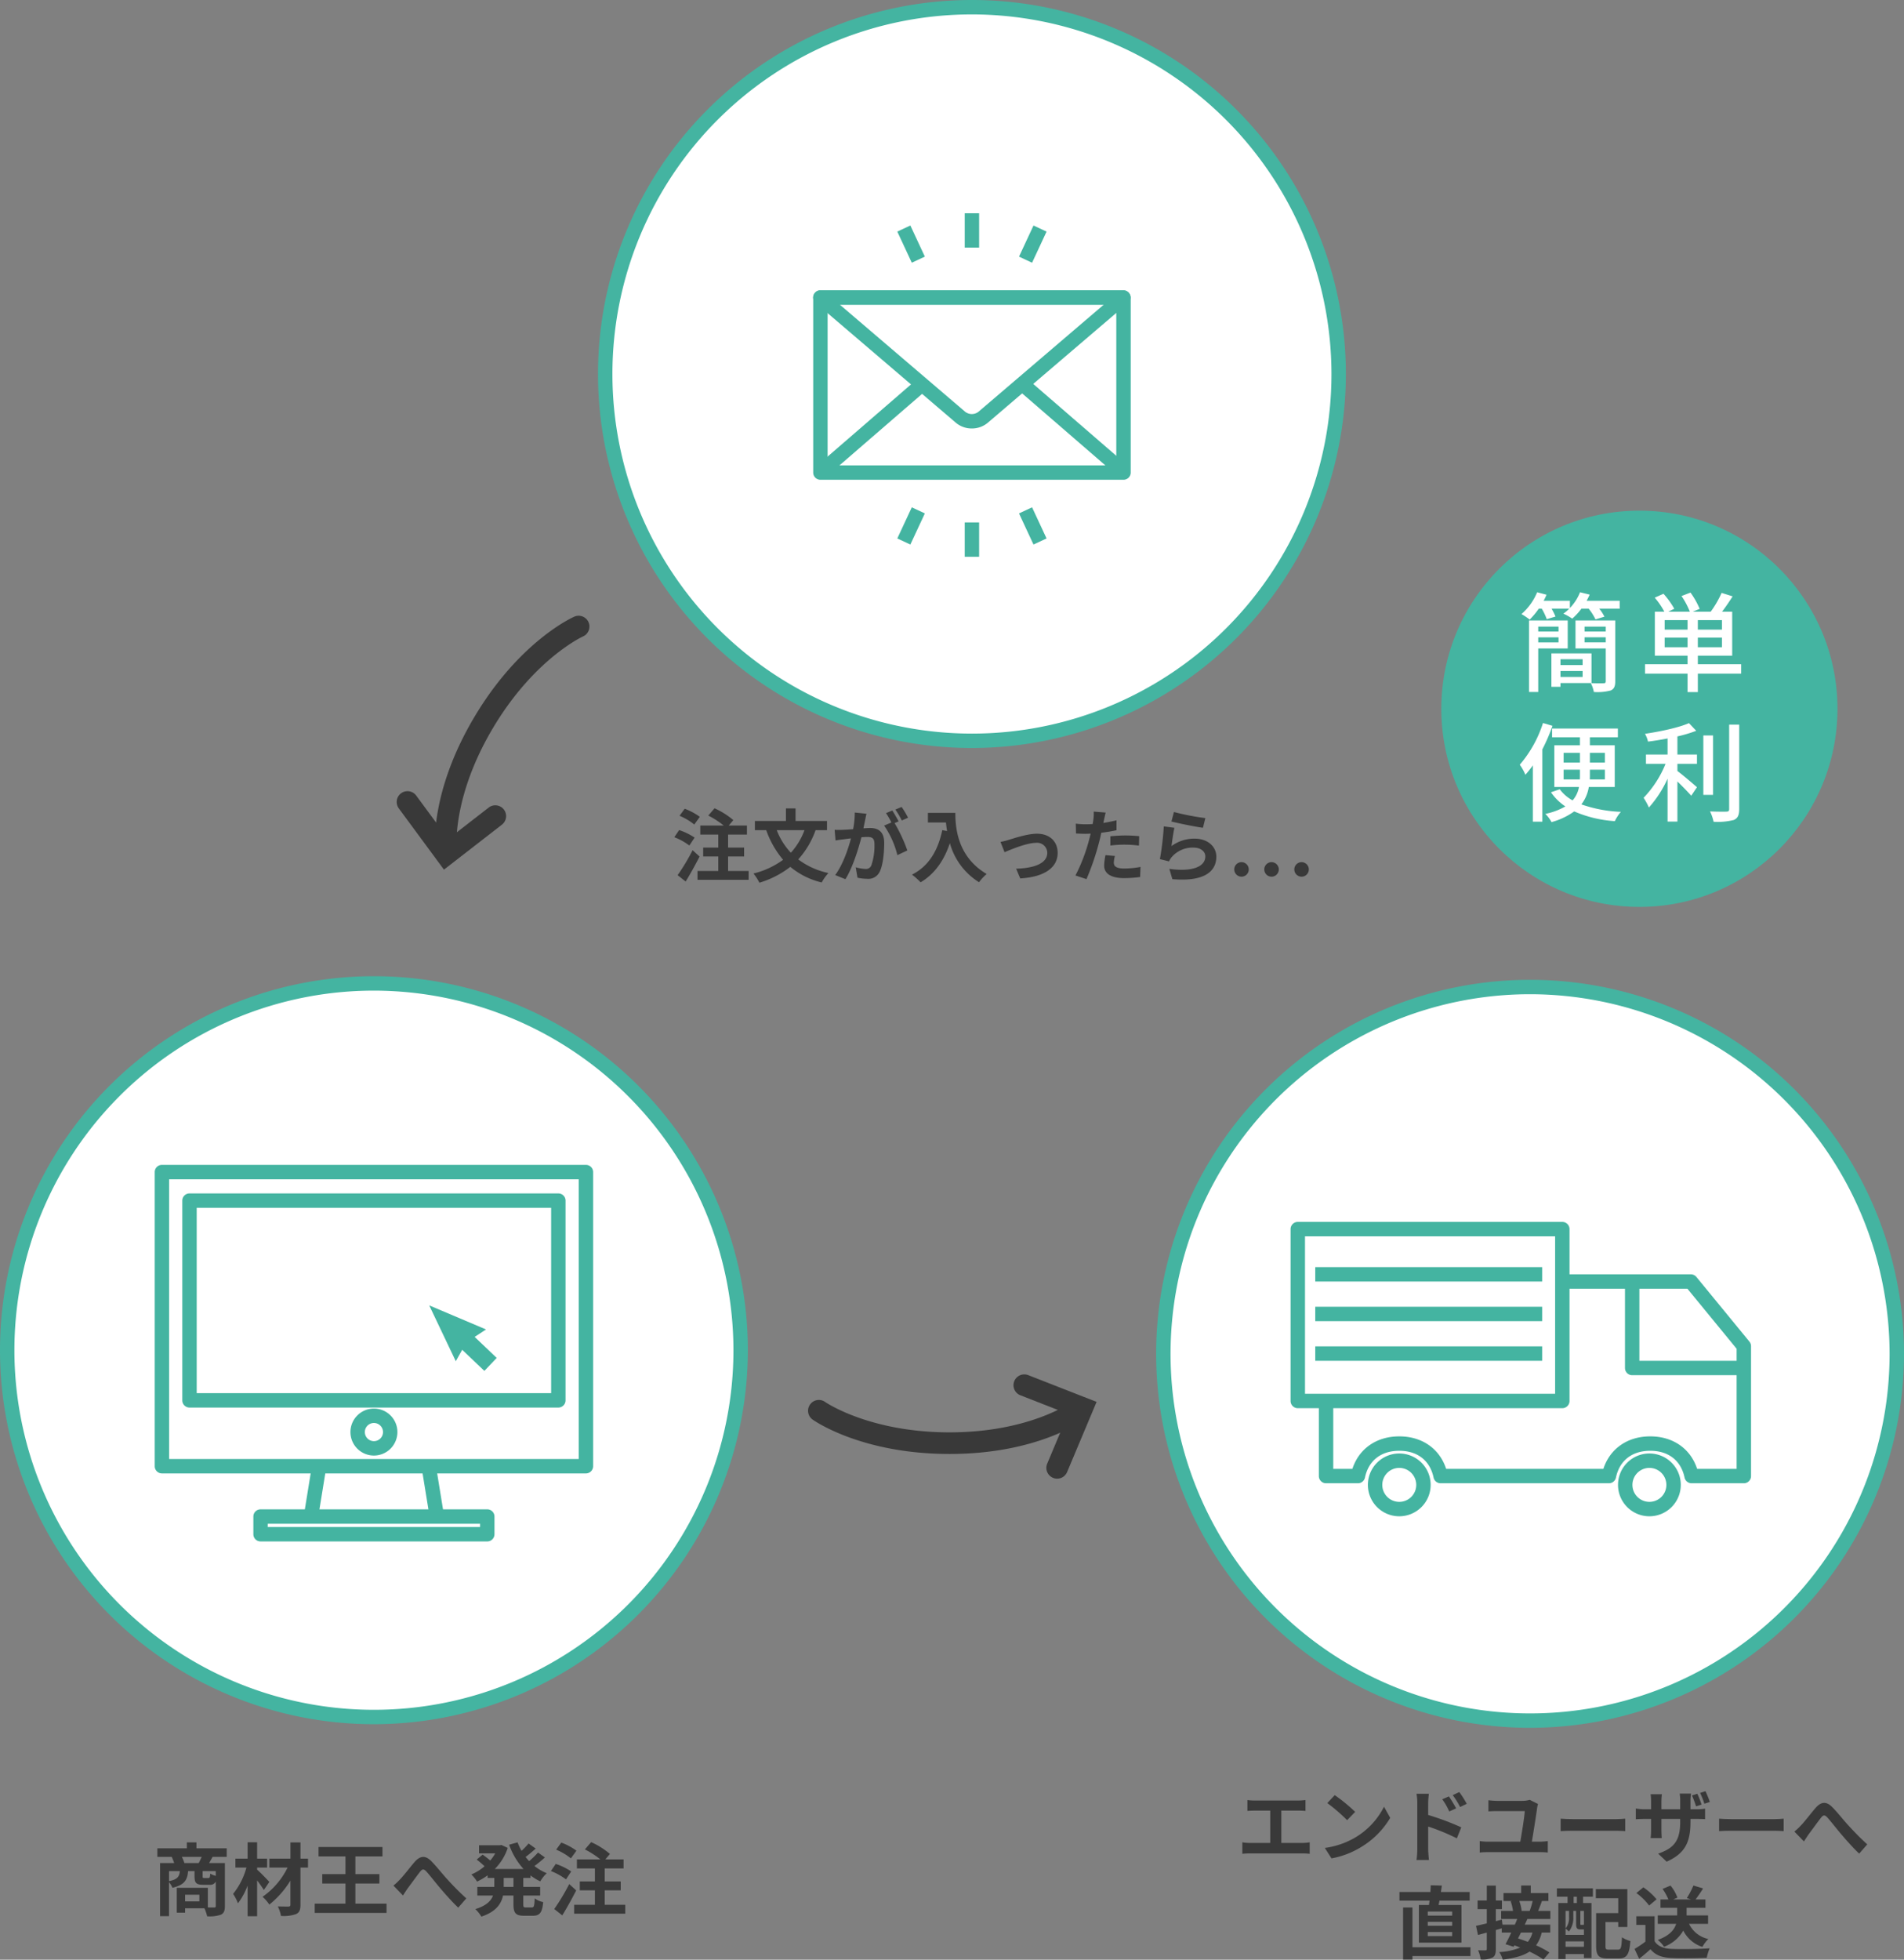 <svg id="レイヤー_1" data-name="レイヤー 1" xmlns="http://www.w3.org/2000/svg" viewBox="0 0 528.667 544.02"><rect x="0" y="0" width="528.667" height="544.02" fill="#808080" stroke="none"/><defs><style>.cls-1{fill:#393939;}.cls-2{fill:#fff;}.cls-3{fill:#44b4a1;}</style></defs><title>sp-system-1</title><path class="cls-1" d="M338.6,245.941a3,3,0,0,1-2.978-2.679c-.069-.649-1.539-16.138,10.954-37.074,12.473-20.9,27.066-27.487,27.682-27.757a3,3,0,0,1,2.421,5.49h0c-.134.06-13.533,6.208-24.95,25.341-11.388,19.084-10.152,33.238-10.139,33.379a3.006,3.006,0,0,1-2.99,3.3Z" transform="translate(-214.805 -7.24)"/><path class="cls-1" d="M338.073,248.658l-12.534-17.006a3,3,0,1,1,4.83-3.56l8.885,12.055,11.238-8.721a3,3,0,1,1,3.679,4.74Z" transform="translate(-214.805 -7.24)"/><path class="cls-1" d="M478.456,410.868c-24.341,0-37.474-9.158-38.021-9.548a3,3,0,0,1,3.474-4.892c.144.1,12.288,8.439,34.546,8.439,22.224,0,33.745-8.314,33.858-8.4a3,3,0,0,1,3.591,4.808C515.384,401.669,502.837,410.868,478.456,410.868Z" transform="translate(-214.805 -7.24)"/><path class="cls-1" d="M508.335,417.725a3,3,0,0,1-2.765-4.163l5.8-13.806-13.248-5.183a3,3,0,1,1,2.186-5.588l18.977,7.423L511.1,415.886A3,3,0,0,1,508.335,417.725Z" transform="translate(-214.805 -7.24)"/><path class="cls-1" d="M576.412,518.848a12.892,12.892,0,0,0,2.046-.177v3.19a17.065,17.065,0,0,0-2.046-.109h-14.5a18.4,18.4,0,0,0-2.156.109v-3.19a11.8,11.8,0,0,0,2.156.177H567.5V509.87h-4.247c-.594,0-1.54.044-2.09.088v-3.015a16.167,16.167,0,0,0,2.09.132h11.97c.66,0,1.431-.065,2.068-.132v3.015c-.66-.044-1.43-.088-2.068-.088h-4.643v8.978Z" transform="translate(-214.805 -7.24)"/><path class="cls-1" d="M591.085,517.351a20.855,20.855,0,0,0,8.009-8.559l1.717,3.1a23.392,23.392,0,0,1-8.142,8.141,23.816,23.816,0,0,1-8.163,3.1l-1.848-2.9A22.68,22.68,0,0,0,591.085,517.351Zm0-7.129-2.244,2.311a45.735,45.735,0,0,0-5.5-4.753l2.068-2.2A46.225,46.225,0,0,1,591.085,510.222Z" transform="translate(-214.805 -7.24)"/><path class="cls-1" d="M611.347,511.08a76.475,76.475,0,0,1,9.2,3.433l-1.232,3.059a58.959,58.959,0,0,0-7.965-3.278v6.227c0,.616.11,2.156.22,3.059h-3.454a23.861,23.861,0,0,0,.22-3.059V507.868a15.5,15.5,0,0,0-.22-2.663h3.433a23.964,23.964,0,0,0-.2,2.663Zm5.853-.968a17.921,17.921,0,0,0-1.936-3.389l1.848-.792c.616.924,1.5,2.332,2,3.322Zm3.015-1.232a20.646,20.646,0,0,0-2.046-3.3l1.826-.857a29.128,29.128,0,0,1,2.068,3.256Z" transform="translate(-214.805 -7.24)"/><path class="cls-1" d="M642.522,518.5a17.057,17.057,0,0,0,2.046-.176v3.19a17.087,17.087,0,0,0-2.046-.11H627.846a19.016,19.016,0,0,0-2.178.11v-3.19a14.859,14.859,0,0,0,2.178.176h9.088c.418-2.4,1.188-7.062,1.231-8.493h-7.591c-.88,0-1.694.022-2.486.088v-3.1a22.432,22.432,0,0,0,2.465.176h6.953a7.944,7.944,0,0,0,2.046-.285l2.288,1.144a9.41,9.41,0,0,0-.22.99c-.265,2-1.057,7.02-1.475,9.483Z" transform="translate(-214.805 -7.24)"/><path class="cls-1" d="M648.13,512.114c.792.066,2.4.132,3.542.132h11.816c1.012,0,2-.088,2.574-.132v3.454c-.528-.021-1.65-.109-2.574-.109H651.672c-1.254,0-2.728.044-3.542.109Z" transform="translate(-214.805 -7.24)"/><path class="cls-1" d="M685.818,509.5a12.67,12.67,0,0,0,2.42-.176v2.926c-.484-.044-1.254-.065-2.4-.065h-1.65v.726c0,5.457-1.3,8.779-6.623,11.134l-2.354-2.223c4.246-1.5,6.116-3.389,6.116-8.8v-.836h-5.215v2.992c0,.99.066,1.87.089,2.311h-3.081a17.738,17.738,0,0,0,.132-2.311v-2.992h-1.87c-1.1,0-1.893.044-2.376.088v-2.992a13.93,13.93,0,0,0,2.376.22h1.87v-2.2a17.9,17.9,0,0,0-.132-1.98h3.125a17.515,17.515,0,0,0-.133,2V509.5h5.215v-2.333a13.846,13.846,0,0,0-.132-2.023h3.146a13.433,13.433,0,0,0-.154,2.023V509.5Zm-.088-.814a29.157,29.157,0,0,0-1.123-3.015l1.475-.483a22.356,22.356,0,0,1,1.166,3.014Zm2.31-.726a19.69,19.69,0,0,0-1.187-2.993l1.5-.483c.418.88.924,2.156,1.21,2.992Z" transform="translate(-214.805 -7.24)"/><path class="cls-1" d="M692.13,512.114c.792.066,2.4.132,3.542.132h11.816c1.012,0,2-.088,2.574-.132v3.454c-.528-.021-1.65-.109-2.574-.109H695.672c-1.254,0-2.728.044-3.542.109Z" transform="translate(-214.805 -7.24)"/><path class="cls-1" d="M714.855,513.984c1.013-1.034,2.707-3.278,4.049-4.841,1.519-1.738,2.948-1.892,4.533-.352,1.474,1.452,3.212,3.7,4.51,5.1,1.387,1.519,3.235,3.477,5.325,5.347l-2.244,2.574c-1.562-1.474-3.433-3.564-4.818-5.192-1.364-1.584-2.971-3.675-4-4.818-.771-.837-1.166-.727-1.8.065-.857,1.1-2.42,3.257-3.344,4.489-.507.7-.99,1.5-1.387,2.067l-2.641-2.728A18.464,18.464,0,0,0,714.855,513.984Z" transform="translate(-214.805 -7.24)"/><path class="cls-1" d="M611.566,536.078c.066-.374.133-.792.177-1.21h-8.361v-2.4h8.6c.044-.66.065-1.3.088-1.871l3.08.089c-.088.594-.154,1.188-.264,1.782h7.987v2.4h-8.384c-.088.418-.154.836-.242,1.21h6.359v10.451H608.772V536.078Zm11.53,14.17H606.99v.99h-2.6V536.76h2.6v11.046H623.1ZM618.014,537.9h-6.777v1.122h6.777Zm0,2.838h-6.777v1.1h6.777Zm0,2.839h-6.777V544.7h6.777Z" transform="translate(-214.805 -7.24)"/><path class="cls-1" d="M638.892,539.95c-.22.506-.462,1.057-.727,1.584h7.086v2.2h-2.377a9.716,9.716,0,0,1-1.562,3.542,25.443,25.443,0,0,1,3.7,1.98l-1.65,1.958a26.565,26.565,0,0,0-3.873-2.2c-1.716,1.145-4.114,1.8-7.437,2.244a6.948,6.948,0,0,0-.969-2.112,17.631,17.631,0,0,0,5.831-1.254c-.55-.22-1.1-.44-1.628-.616l-.22.4-2.245-.727c.484-.88,1.057-2.024,1.606-3.212h-2.641v-1.188c-.55.154-1.1.33-1.649.484v5.236c0,1.3-.221,2-.925,2.4a6.493,6.493,0,0,1-3.278.528,9.526,9.526,0,0,0-.726-2.553c.857.044,1.76.044,2.046.022.264,0,.374-.089.374-.419v-4.51l-2.442.66-.55-2.531c.836-.176,1.87-.418,2.992-.682v-3.961h-2.553v-2.4h2.553v-4.136h2.509v4.136h1.693v2.4h-1.693v3.345l1.672-.44.176,1.408h3.433q.363-.825.66-1.584h-4.467v-2.222h3.3a14.854,14.854,0,0,0-.639-2.685l.44-.088h-2.442v-2.2h4.907v-2.09h2.662v2.09h4.906v2.2h-1.8c-.353,1.012-.727,1.979-1.057,2.772h3.389v2.222Zm-1.782,3.785c-.264.55-.55,1.1-.814,1.628.858.264,1.782.594,2.729.946a6.733,6.733,0,0,0,1.276-2.574Zm-.462-8.779a11.473,11.473,0,0,1,.66,2.75l-.088.022h2.31a21.4,21.4,0,0,0,.837-2.772Z" transform="translate(-214.805 -7.24)"/><path class="cls-1" d="M647.1,531.457h9.989v2.311h-2.729v1.76h2.333V550.8H654.6v-1.1h-5.1v1.386h-2V535.527h2.553v-1.76h-2.971Zm6.557,11.4c-.946,0-1.232-.286-1.232-1.584v-3.564h-.77v1.738a6.068,6.068,0,0,1-1.232,4,6.583,6.583,0,0,0-.924-.814v1.738h5.1v-1.519h-.946Zm-4.158-5.148v4.862a4.48,4.48,0,0,0,.968-3.146v-1.716Zm5.1,9.968v-1.5h-5.1v1.5Zm-1.958-13.906h-.9v1.76h.9Zm1.958,3.938h-.99v3.564c0,.286.022.309.2.309h.4c.2,0,.241,0,.285-.066a.494.494,0,0,0,.11.088Zm9.439,10.76c.858,0,.99-.528,1.122-3.433a7.422,7.422,0,0,0,2.332,1.034c-.264,3.719-.968,4.841-3.234,4.841H661.2c-2.442,0-3.212-.748-3.212-3.455v-9.131h6.139v-4.137H657.9v-2.53h8.757v10.518h-2.53v-1.364h-3.542v6.623c0,.924.132,1.034.989,1.034Z" transform="translate(-214.805 -7.24)"/><path class="cls-1" d="M674.223,546.111c.9,1.475,2.552,2.068,4.841,2.156,2.574.11,7.524.044,10.451-.176a13.67,13.67,0,0,0-.814,2.641c-2.64.132-7.062.176-9.681.065-2.707-.11-4.511-.726-5.941-2.442-.968.858-1.937,1.717-3.146,2.641l-1.276-2.729a28.812,28.812,0,0,0,3.015-2.024V541.6h-2.53v-2.4h5.083Zm-1.519-9.88a16.671,16.671,0,0,0-3.542-3.477l1.936-1.584a17.661,17.661,0,0,1,3.675,3.322Zm11.09,5.083a7.689,7.689,0,0,0,5.347,4.2,9.605,9.605,0,0,0-1.65,2.2,9.009,9.009,0,0,1-5.3-4.533,10.321,10.321,0,0,1-5.347,4.489,8.232,8.232,0,0,0-1.738-1.893c3.345-1.232,4.62-2.883,5.1-4.467h-5.1V538.96h5.391v-2.112h-4.643v-2.31h2.2a14.45,14.45,0,0,0-1.628-2.927l2.222-.924a11.379,11.379,0,0,1,1.915,3.344l-1.166.507H684.3l-1.122-.4A21.839,21.839,0,0,0,685,530.665l2.685.814c-.7,1.122-1.452,2.222-2.091,3.059h2.751v2.31h-5.237v2.112h5.963v2.354Z" transform="translate(-214.805 -7.24)"/><circle class="cls-2" cx="424.843" cy="375.825" r="101.825"/><path class="cls-3" d="M639.647,486.89A103.825,103.825,0,1,1,743.472,383.064,103.943,103.943,0,0,1,639.647,486.89Zm0-203.65a99.825,99.825,0,1,0,99.824,99.825A99.938,99.938,0,0,0,639.647,283.24Z" transform="translate(-214.805 -7.24)"/><path class="cls-3" d="M699,419H684.5a2,2,0,0,1-1.957-1.587c-1-4.722-4.469-7.43-9.525-7.43s-8.528,2.708-9.525,7.43A2,2,0,0,1,661.532,419H614.81a2,2,0,0,1-1.957-1.587c-1-4.722-4.469-7.43-9.525-7.43s-8.528,2.708-9.525,7.43A2,2,0,0,1,591.845,419H583a2,2,0,0,1-2-2V363a2,2,0,0,1,2-2H684.285a2,2,0,0,1,1.547.731l14.715,17.944a2,2,0,0,1,.453,1.269V417A2,2,0,0,1,699,419Zm-12.97-4H697V381.66L683.339,365H585v50h5.312c1.83-5.6,6.684-9.017,13.016-9.017S614.513,409.4,616.343,415H660c1.83-5.6,6.684-9.017,13.016-9.017S684.2,409.4,686.03,415Z" transform="translate(-214.805 -7.24)"/><path class="cls-3" d="M603.327,428.166a8.715,8.715,0,1,1,8.715-8.715A8.724,8.724,0,0,1,603.327,428.166Zm0-13.431a4.715,4.715,0,1,0,4.715,4.716A4.721,4.721,0,0,0,603.327,414.735Z" transform="translate(-214.805 -7.24)"/><path class="cls-3" d="M672.779,428.166a8.715,8.715,0,1,1,8.716-8.715A8.724,8.724,0,0,1,672.779,428.166Zm0-13.431a4.715,4.715,0,1,0,4.716,4.716A4.721,4.721,0,0,0,672.779,414.735Z" transform="translate(-214.805 -7.24)"/><rect class="cls-2" x="360.347" y="341.209" width="73.444" height="47.71"/><path class="cls-3" d="M648.6,398.159H575.151a2,2,0,0,1-2-2V348.448a2,2,0,0,1,2-2H648.6a2,2,0,0,1,2,2v47.711A2,2,0,0,1,648.6,398.159Zm-71.444-4H646.6V350.448H577.151Z" transform="translate(-214.805 -7.24)"/><rect class="cls-3" x="365.195" y="351.761" width="63" height="4"/><rect class="cls-3" x="365.195" y="362.761" width="63" height="4"/><rect class="cls-3" x="365.195" y="373.761" width="63" height="4"/><path class="cls-3" d="M699,389H668a2,2,0,0,1-2-2V363h4v22h29Z" transform="translate(-214.805 -7.24)"/><path class="cls-1" d="M273.837,522.714c-.353.638-.683,1.232-.969,1.716h4.379v11.926c0,1.3-.264,2-1.122,2.421a9.81,9.81,0,0,1-3.807.439,10.6,10.6,0,0,0-.748-2.222H266.2v1.21h-2.31v-6.909h8.625v5.457c.77.021,1.452.021,1.716.021.374,0,.484-.109.484-.439v-6.755a1.694,1.694,0,0,1-1.76.88h-1.783c-1.958,0-2.354-.595-2.354-2.377v-1.408h-1.782c-.2,2.442-1.013,3.851-4.357,4.621a5.285,5.285,0,0,0-.945-1.54v9.417h-2.486V524.43h3.916a14.764,14.764,0,0,0-.682-1.716H258.5v-2.377h8.186v-1.649h2.662v1.649h8.405v2.377Zm-12.1,6.732c2.354-.462,2.86-1.254,3.014-2.772h-3.014Zm8.251-5.017c.264-.528.572-1.144.813-1.716h-5.5a10.593,10.593,0,0,1,.7,1.716Zm.176,8.8H266.2v1.848h3.961Zm4.555-6.558h-3.652v1.387c0,.462.065.528.439.528h1.145c.374,0,.462-.154.528-1.211a6.347,6.347,0,0,0,1.54.616Z" transform="translate(-214.805 -7.24)"/><path class="cls-1" d="M288.069,531.911c-.439-.7-1.144-1.717-1.87-2.662v9.945h-2.641v-8.516a19.51,19.51,0,0,1-2.684,4.929,12.818,12.818,0,0,0-1.343-2.618,20.066,20.066,0,0,0,3.7-7.3H280.17V523.2h3.389v-4.532H286.2V523.2h2.772v2.487H286.2v.594c.88.726,2.9,2.838,3.389,3.389Zm12.256-6.227h-2.09v10.3c0,1.519-.33,2.2-1.232,2.618a10.38,10.38,0,0,1-4.181.507,10.084,10.084,0,0,0-.88-2.641c1.21.044,2.574.044,2.948.044.4-.022.55-.132.55-.528v-6.688a25.592,25.592,0,0,1-5.853,6.667A10.224,10.224,0,0,0,287.7,533.8a21.167,21.167,0,0,0,6.953-8.119h-5.061V523.2h5.853v-4.488h2.795V523.2h2.09Z" transform="translate(-214.805 -7.24)"/><path class="cls-1" d="M322.127,535.7v2.574H302.192V535.7h8.537v-5.589h-6.446v-2.6h6.446v-4.929h-7.48v-2.6H321v2.6H313.48v4.929h6.667v2.6H313.48V535.7Z" transform="translate(-214.805 -7.24)"/><path class="cls-1" d="M325.864,528.984c1.013-1.034,2.707-3.278,4.049-4.841,1.519-1.738,2.948-1.892,4.533-.352,1.474,1.452,3.212,3.7,4.511,5.1a75.286,75.286,0,0,0,5.324,5.347l-2.244,2.574c-1.562-1.474-3.433-3.564-4.818-5.192-1.364-1.584-2.971-3.675-4-4.818-.771-.837-1.166-.727-1.8.065-.857,1.1-2.42,3.257-3.344,4.489-.507.7-.99,1.5-1.387,2.067l-2.641-2.728A18.464,18.464,0,0,0,325.864,528.984Z" transform="translate(-214.805 -7.24)"/><path class="cls-1" d="M360.1,528.566v2.486h4.687v2.4H360.1v2.376c0,.793.088.925.7.925H362.5c.571,0,.682-.44.77-2.509a6.52,6.52,0,0,0,2.354,1.034c-.264,2.9-.946,3.784-2.882,3.784h-2.4c-2.377,0-2.971-.77-2.971-3.212v-2.4h-2.9c-.484,2.311-1.937,4.488-6.007,5.853a9.969,9.969,0,0,0-1.673-2.09c3.037-.924,4.357-2.288,4.907-3.763h-4.356v-2.4h4.708v-2.486H350.2v-.726a18.048,18.048,0,0,1-2.927,1.738,11.317,11.317,0,0,0-1.584-1.98,13.625,13.625,0,0,0,3.652-2.267,23.385,23.385,0,0,0-2.179-1.87l1.65-1.364c.66.462,1.5,1.1,2.112,1.628a12.33,12.33,0,0,0,1.387-1.98H347.82V519.5h5.743l.462-.088,1.761.814a15.079,15.079,0,0,1-3.587,5.853h7.965a20.132,20.132,0,0,1-4-6.733l2.354-.659a15.224,15.224,0,0,0,1.1,2.354A20.687,20.687,0,0,0,361.572,519l1.98,1.408c-.9.814-1.914,1.672-2.816,2.332.309.4.639.771.99,1.145a21.348,21.348,0,0,0,2.465-2.376l1.914,1.364a36.373,36.373,0,0,1-2.9,2.376,13.48,13.48,0,0,0,3.41,2,10,10,0,0,0-1.8,2.267,15.294,15.294,0,0,1-2.706-1.65v.7Zm-2.729,0h-2.706v2.486h2.706Z" transform="translate(-214.805 -7.24)"/><path class="cls-1" d="M371.955,528.963a16.906,16.906,0,0,0-4.181-2.311l1.342-1.98a17.7,17.7,0,0,1,4.291,2.091Zm2.838,3.058c-1.166,2.289-2.552,4.8-3.872,6.932l-2.223-1.761a58.547,58.547,0,0,0,4.159-6.931Zm-1.474-8.889a16.611,16.611,0,0,0-4.093-2.421l1.431-1.958a17.2,17.2,0,0,1,4.2,2.244Zm15.094,12.894v2.465H374.222v-2.465h5.765V532h-4.2v-2.465h4.2v-3.608h-5v-2.508H381.5a23.458,23.458,0,0,0-4.29-2.772l1.738-2.024a22.063,22.063,0,0,1,5.215,3.278l-1.276,1.519h5.061v2.508h-5.236v3.608h4.444V532h-4.444v4.026Z" transform="translate(-214.805 -7.24)"/><circle class="cls-2" cx="103.825" cy="374.825" r="101.825"/><path class="cls-3" d="M318.629,485.89A103.825,103.825,0,1,1,422.455,382.064,103.943,103.943,0,0,1,318.629,485.89Zm0-203.65a99.825,99.825,0,1,0,99.825,99.825A99.938,99.938,0,0,0,318.629,282.24Z" transform="translate(-214.805 -7.24)"/><path class="cls-3" d="M377.492,416.268H259.767a2,2,0,0,1-2-2V332.613a2,2,0,0,1,2-2H377.492a2,2,0,0,1,2,2v81.654A2,2,0,0,1,377.492,416.268Zm-115.725-4H375.492V334.613H261.767Z" transform="translate(-214.805 -7.24)"/><path class="cls-3" d="M318.629,411.307a6.521,6.521,0,1,1,6.521-6.521A6.527,6.527,0,0,1,318.629,411.307Zm0-9.041a2.521,2.521,0,1,0,2.521,2.521A2.523,2.523,0,0,0,318.629,402.266Z" transform="translate(-214.805 -7.24)"/><rect class="cls-3" x="294.862" y="419.292" width="14.834" height="4" transform="translate(-376.792 644.954) rotate(-80.784)"/><rect class="cls-3" x="332.98" y="413.875" width="4" height="14.834" transform="translate(-278.021 51.922) rotate(-9.227)"/><path class="cls-3" d="M350.1,435.146H287.154a2,2,0,0,1-2-2V428.24a2,2,0,0,1,2-2H350.1a2,2,0,0,1,2,2v4.905A2,2,0,0,1,350.1,435.146Zm-60.951-4H348.1v-.905H289.154Z" transform="translate(-214.805 -7.24)"/><path class="cls-3" d="M369.837,397.984H267.422a2,2,0,0,1-2-2V340.541a2,2,0,0,1,2-2H369.837a2,2,0,0,1,2,2v55.443A2,2,0,0,1,369.837,397.984Zm-100.416-4h98.416V342.541H269.422Z" transform="translate(-214.805 -7.24)"/><polygon class="cls-3" points="134.951 369.061 119.182 362.382 126.554 377.882 128.335 374.708 134.49 380.567 137.919 376.964 131.79 371.13 134.951 369.061"/><path class="cls-1" d="M406.214,241.963a16.915,16.915,0,0,0-4.181-2.311l1.342-1.98a17.706,17.706,0,0,1,4.291,2.091Zm2.838,3.058c-1.166,2.289-2.552,4.8-3.873,6.932l-2.222-1.761a58.488,58.488,0,0,0,4.158-6.931Zm-1.474-8.889a16.629,16.629,0,0,0-4.093-2.421l1.43-1.958a17.21,17.21,0,0,1,4.2,2.244Zm15.094,12.894v2.465H408.48v-2.465h5.765V245h-4.2v-2.465h4.2v-3.608h-5v-2.508h6.513a23.479,23.479,0,0,0-4.291-2.772l1.738-2.024a22.059,22.059,0,0,1,5.214,3.278l-1.276,1.519h5.061v2.508h-5.237v3.608h4.445V245h-4.445v4.026Z" transform="translate(-214.805 -7.24)"/><path class="cls-1" d="M441.262,237.694a24.046,24.046,0,0,1-4.819,8.119,21.157,21.157,0,0,0,8.383,3.784,13.257,13.257,0,0,0-1.87,2.618,21.361,21.361,0,0,1-8.713-4.334,26.144,26.144,0,0,1-8.581,4.4,14.814,14.814,0,0,0-1.65-2.553,23.142,23.142,0,0,0,8.229-3.807,26.033,26.033,0,0,1-4.687-8.229h-3.146v-2.553h8.625v-3.477H435.7v3.477h8.735v2.553Zm-10.782,0a19.017,19.017,0,0,0,3.917,6.271,19.323,19.323,0,0,0,3.785-6.271Z" transform="translate(-214.805 -7.24)"/><path class="cls-1" d="M455.385,233.14c-.132.571-.264,1.254-.374,1.8-.132.66-.308,1.452-.462,2.244.726-.044,1.386-.088,1.826-.088,2.311,0,3.938,1.034,3.938,4.159,0,2.574-.308,6.051-1.232,7.942a3.482,3.482,0,0,1-3.586,2,12.288,12.288,0,0,1-2.6-.309l-.484-2.882a12.7,12.7,0,0,0,2.685.462,1.6,1.6,0,0,0,1.628-.946,16.632,16.632,0,0,0,.88-5.963c0-1.738-.748-1.98-2.112-1.98-.352,0-.88.044-1.5.088-.858,3.3-2.442,8.428-4.445,11.64l-2.838-1.144c2.112-2.86,3.608-7.217,4.378-10.187-.77.088-1.452.176-1.87.242-.616.065-1.738.22-2.42.33l-.242-2.949a20.041,20.041,0,0,0,2.311,0c.682-.021,1.716-.088,2.816-.176a24.112,24.112,0,0,0,.462-4.62Zm7.812,2.6a43.326,43.326,0,0,1,3.542,7.592l-2.772,1.3a24.671,24.671,0,0,0-3.675-8.207l2.024-.858a24.365,24.365,0,0,0-1.5-2.6l1.738-.726c.55.814,1.32,2.2,1.76,3.015Zm2-.726a21.914,21.914,0,0,0-1.782-3.037l1.738-.726a26.043,26.043,0,0,1,1.782,2.992Z" transform="translate(-214.805 -7.24)"/><path class="cls-1" d="M480.069,232.9c0,4.158.594,12.189,8.691,16.964a14.091,14.091,0,0,0-2.112,2.289,18.593,18.593,0,0,1-8.1-10.848c-1.65,4.929-4.291,8.581-8.119,10.869a20.926,20.926,0,0,0-2.4-2.134c4.577-2.311,7.195-6.558,8.405-12.344l1.342.241c-.154-.836-.242-1.628-.308-2.376h-5.017V232.9Z" transform="translate(-214.805 -7.24)"/><path class="cls-1" d="M494.918,240.378c1.475-.439,5.171-1.693,7.812-1.693,3.433,0,5.743,2.046,5.743,5.347,0,3.938-3.455,6.645-10.386,7.063l-1.145-2.706c4.951-.132,8.647-1.431,8.647-4.4a2.809,2.809,0,0,0-3.125-2.772c-2.529,0-6.864,1.8-8.734,2.6l-1.123-2.86A18.37,18.37,0,0,0,494.918,240.378Z" transform="translate(-214.805 -7.24)"/><path class="cls-1" d="M524.817,237.716c-1.3.286-2.772.528-4.225.7-.2.946-.418,1.914-.66,2.795a70.388,70.388,0,0,1-3.454,10.077l-3.059-1.013a48.078,48.078,0,0,0,3.763-9.812c.153-.572.308-1.188.462-1.8-.506.022-.99.044-1.43.044-1.057,0-1.871-.044-2.641-.088l-.066-2.729a21.472,21.472,0,0,0,2.75.176c.639,0,1.276-.021,1.937-.065q.133-.727.2-1.255a11.363,11.363,0,0,0,.088-2.2l3.322.265c-.154.594-.352,1.562-.462,2.046l-.176.836c1.231-.2,2.464-.439,3.652-.726Zm-.44,7.151a7.546,7.546,0,0,0-.308,1.826c0,.946.55,1.65,2.882,1.65a25.255,25.255,0,0,0,4.533-.44l-.109,2.795a35.02,35.02,0,0,1-4.445.308c-3.674,0-5.545-1.276-5.545-3.477a14.975,14.975,0,0,1,.374-2.9Zm-1.275-5.479c1.21-.109,2.771-.22,4.18-.22a37.9,37.9,0,0,1,3.829.2l-.065,2.618a31.526,31.526,0,0,0-3.741-.264,31.867,31.867,0,0,0-4.2.242Z" transform="translate(-214.805 -7.24)"/><path class="cls-1" d="M540.084,242.116a10.689,10.689,0,0,1,6.4-2.068c3.829,0,6.051,2.354,6.051,5,0,3.982-3.146,7.041-12.212,6.249l-.836-2.86c6.535.924,9.99-.683,9.99-3.455,0-1.408-1.343-2.442-3.257-2.442a7.636,7.636,0,0,0-6.007,2.553,4.708,4.708,0,0,0-.814,1.276l-2.53-.638a79.351,79.351,0,0,0,1.078-9.088l2.948.4C540.613,238.244,540.238,240.862,540.084,242.116Zm.683-9.461a68.985,68.985,0,0,0,8.714,1.694l-.66,2.685c-2.2-.286-7.063-1.3-8.758-1.738Z" transform="translate(-214.805 -7.24)"/><path class="cls-1" d="M557.508,248.5a2.016,2.016,0,1,1,2.024,2.112A2.027,2.027,0,0,1,557.508,248.5Zm8.339,0a2.016,2.016,0,1,1,2,2.112A2.023,2.023,0,0,1,565.847,248.5Zm8.34,0a2.016,2.016,0,1,1,2,2.112A2.022,2.022,0,0,1,574.187,248.5Z" transform="translate(-214.805 -7.24)"/><circle class="cls-2" cx="269.867" cy="103.825" r="101.825"/><path class="cls-3" d="M484.672,214.89A103.825,103.825,0,1,1,588.5,111.064,103.943,103.943,0,0,1,484.672,214.89Zm0-203.65A99.825,99.825,0,1,0,584.5,111.064,99.938,99.938,0,0,0,484.672,11.24Z" transform="translate(-214.805 -7.24)"/><path class="cls-3" d="M526.757,140.426H442.6a2,2,0,0,1-2-2V89.874a2,2,0,0,1,2-2h84.16a2,2,0,0,1,2,2v48.552A2,2,0,0,1,526.757,140.426Zm-82.16-4h80.16V91.874H444.6Z" transform="translate(-214.805 -7.24)"/><path class="cls-3" d="M484.64,126.188a6.824,6.824,0,0,1-4.437-1.6L441.287,91.339a2,2,0,0,1,1.3-3.52H526.7a2,2,0,0,1,1.3,3.52L489.08,124.593A6.837,6.837,0,0,1,484.64,126.188ZM448,91.819l34.8,29.733a3.01,3.01,0,0,0,3.683,0l34.795-29.732Z" transform="translate(-214.805 -7.24)"/><rect class="cls-3" x="438.402" y="123.972" width="37.038" height="4" transform="translate(-185.862 322.399) rotate(-40.862)"/><rect class="cls-3" x="510.682" y="107.452" width="4" height="37.04" transform="translate(-132.785 424.087) rotate(-49.143)"/><rect class="cls-3" x="267.866" y="59.201" width="4" height="9.535"/><rect class="cls-3" x="465.776" y="70.241" width="4" height="9.53" transform="translate(-202.763 197.176) rotate(-24.962)"/><rect class="cls-3" x="496.802" y="73.006" width="9.531" height="4.001" transform="translate(7.08 490.819) rotate(-65.036)"/><rect class="cls-3" x="267.866" y="145.028" width="4" height="9.535"/><rect class="cls-3" x="499.567" y="148.473" width="4.001" height="9.531" transform="translate(-232.62 218.756) rotate(-24.963)"/><rect class="cls-3" x="463.011" y="151.239" width="9.531" height="3.999" transform="translate(-83.33 505.44) rotate(-65.043)"/><circle class="cls-3" cx="455.195" cy="196.761" r="55"/><path class="cls-2" d="M664.529,174.022v2.19h-5.67a12.5,12.5,0,0,1,1.439,2.22l-2.489.75a15.4,15.4,0,0,0-1.891-2.97h-2.01a17.551,17.551,0,0,1-2.55,2.76,17.8,17.8,0,0,0-2.46-1.38,11.573,11.573,0,0,0,1.62-1.38h-4.89a18.241,18.241,0,0,1,1.08,2.189l-2.431.721a17.537,17.537,0,0,0-1.38-2.91h-.84a20.4,20.4,0,0,1-2.52,3.029,17.779,17.779,0,0,0-2.28-1.529,16.2,16.2,0,0,0,4.351-6.06l2.609.689a17.36,17.36,0,0,1-.81,1.68H650.7v2.011a13.369,13.369,0,0,0,2.82-4.38l2.67.659c-.24.57-.54,1.141-.84,1.71ZM641.91,187.251v12.09h-2.55V179.481H650.1v7.77Zm0-6.06v1.351h5.64v-1.351Zm5.64,4.38v-1.41h-5.64v1.41Zm.54,11.279V197.9h-2.521v-9.271H656.7v8.22Zm0-6.6v1.62h6.149v-1.62Zm6.149,4.92v-1.649H648.09v1.649Zm9.06,1.2c0,1.38-.33,2.13-1.26,2.55a14.344,14.344,0,0,1-4.68.42,9.59,9.59,0,0,0-.84-2.46c1.529.061,3.09.061,3.54.03.479,0,.6-.15.6-.57v-9.09h-8.4v-7.77H663.3Zm-8.52-15.18v1.351h5.88v-1.351Zm5.88,4.38v-1.41h-5.88v1.41Z" transform="translate(-214.805 -7.24)"/><path class="cls-2" d="M698.258,194.241H686.229v5.13h-2.851v-5.13H671.559v-2.61h11.819v-2.369h-9.089v-12.21h2.64a21.521,21.521,0,0,0-2.67-3.9l2.43-1.08a23.172,23.172,0,0,1,3,4.17l-1.68.81h6a21.91,21.91,0,0,0-2.311-4.35l2.49-.96a22.089,22.089,0,0,1,2.55,4.529l-1.92.78H689.8a28.471,28.471,0,0,0,3.03-5.22l3.06.96c-.93,1.47-1.979,3-2.939,4.26h2.819v12.21h-9.539v2.369h12.029Zm-14.88-14.85h-6.359v2.64h6.359Zm0,7.529v-2.669h-6.359v2.669Zm9.54-7.529h-6.689v2.64h6.689Zm0,4.86h-6.689v2.669h6.689Z" transform="translate(-214.805 -7.24)"/><path class="cls-2" d="M645.875,208.732a51.8,51.8,0,0,1-2.82,6.539v20.069h-2.64V219.712a27.315,27.315,0,0,1-2.069,2.609,13.664,13.664,0,0,0-1.561-2.79,33.416,33.416,0,0,0,6.45-11.579Zm10.079,16.979a10.64,10.64,0,0,1-2.069,4.83,37.46,37.46,0,0,0,10.979,2.07,10.3,10.3,0,0,0-1.68,2.579,33.5,33.5,0,0,1-11.28-2.7,19.565,19.565,0,0,1-6.3,2.97,9.634,9.634,0,0,0-1.71-2.28,18.751,18.751,0,0,0,5.55-2.069,14.64,14.64,0,0,1-3.989-3.93l2.43-.841a10.955,10.955,0,0,0,3.57,3.09,7.628,7.628,0,0,0,1.77-3.72h-6.84V214.132h7.109v-2.22h-7.739v-2.431h18.27v2.431h-7.77v2.22h6.9v11.579Zm-6.989-6.779h4.529v-2.7h-4.529Zm4.5,4.68c.029-.45.029-.96.029-1.41v-1.29h-4.529v2.7Zm6.96-2.7h-4.17v1.32c0,.45,0,.93-.03,1.38h4.2Zm-4.17-4.68v2.7h4.17v-2.7Z" transform="translate(-214.805 -7.24)"/><path class="cls-2" d="M680.556,216.712h5.43v2.58h-5.43v1.979c1.47,1.08,4.619,3.78,5.43,4.5l-1.59,2.37c-.841-.96-2.431-2.61-3.84-3.96v11.129h-2.73V223.4a31.058,31.058,0,0,1-5.189,8.01,18.071,18.071,0,0,0-1.47-2.7,29.531,29.531,0,0,0,6.089-9.419h-5.43v-2.58h6v-4.47c-1.83.359-3.689.659-5.43.869a8.262,8.262,0,0,0-.84-2.159c4.35-.66,9.359-1.71,12.209-2.97l2.011,2.13a37.518,37.518,0,0,1-5.22,1.56Zm9.9,11.189h-2.7V211.4h2.7Zm7.26-19.5v23.429c0,1.74-.42,2.55-1.471,3.03a18.235,18.235,0,0,1-5.64.51,12.584,12.584,0,0,0-.989-2.88c2.039.09,3.93.09,4.529.06.57,0,.78-.18.78-.72V208.4Z" transform="translate(-214.805 -7.24)"/></svg>